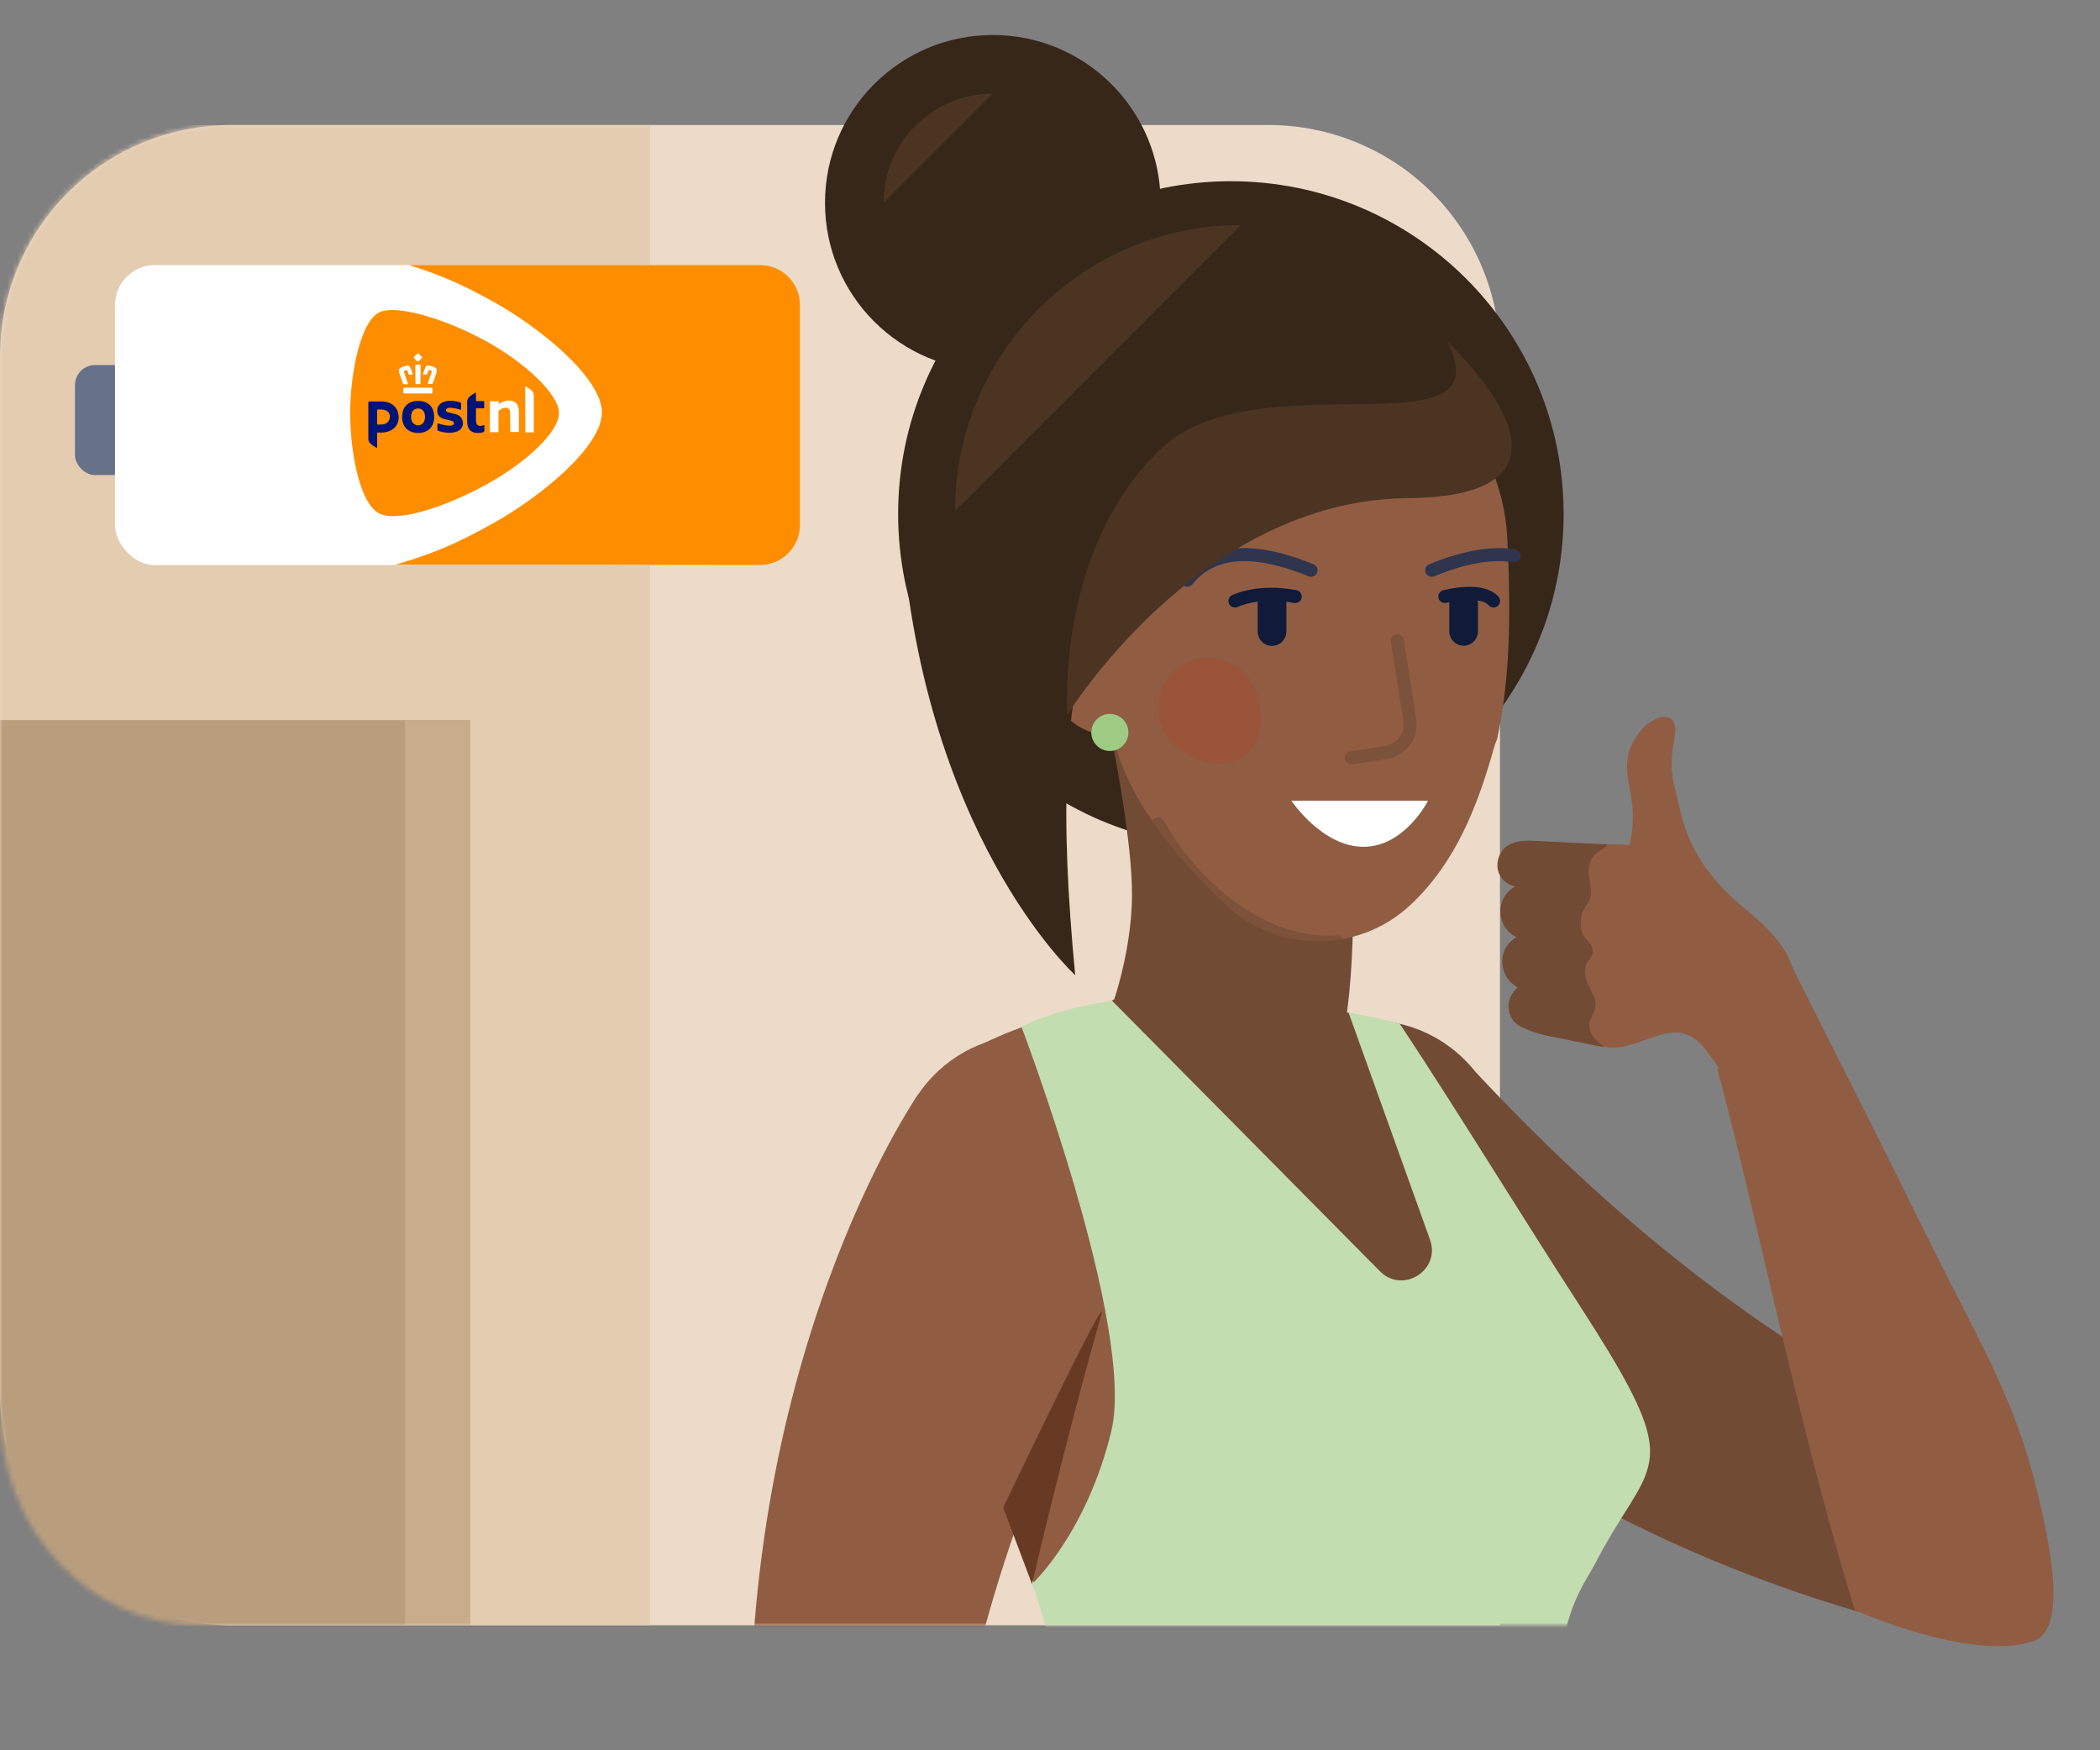 <svg width="420" height="350" viewBox="0 0 420 350" fill="none" xmlns="http://www.w3.org/2000/svg">
<rect x="0" y="0" width="420" height="350" fill="#808080" stroke="none"/>
<path d="M300 325V71.154C299.964 58.925 295.09 47.206 286.442 38.558C277.794 29.91 266.075 25.036 253.845 25H46.154C33.925 25.036 22.206 29.91 13.558 38.558C4.91 47.206 0.036 58.925 0 71.154L0 278.845C0.036 291.075 4.91 302.794 13.558 311.442C22.206 320.09 33.925 324.964 46.154 325H300Z" fill="#EBDBC8"/>
<mask id="mask0_9264_3571" style="mask-type:alpha" maskUnits="userSpaceOnUse" x="0" y="25" width="415" height="300">
<path d="M40 325C17.909 325 0 305.812 0 282.143V71.154C0.036 58.925 4.852 47.206 13.397 38.558C21.942 29.91 33.521 25.036 45.605 25H369.395C381.479 25.036 393.058 29.91 401.603 38.558C410.148 47.206 414.964 58.925 415 71.154V278.845C414.964 291.075 410.148 302.794 401.603 311.442C393.058 320.09 381.479 324.964 369.395 325H40Z" fill="white"/>
</mask>
<g mask="url(#mask0_9264_3571)">
<rect y="25" width="130" height="300" fill="#E3CCB0"/>
<rect y="144" width="94" height="181" fill="#B99E7D"/>
<rect x="81" y="144" width="13" height="181" fill="#C8AD8D"/>
<rect x="15" y="73" width="23" height="22" rx="4" fill="#66728A"/>
<rect x="23" y="53" width="137" height="60" rx="8" fill="white"/>
<path d="M160 61V104.991C160 109.413 156.413 112.996 151.991 112.991L108.257 112.94H79C88.406 110.269 93.726 107.335 98.376 104.77L98.605 104.644C107.623 99.667 120.381 89.501 120.381 82.472C120.381 75.474 107.653 65.278 98.605 60.3C94.382 57.977 89.677 55.443 81.835 53H152C156.418 53 160 56.582 160 61Z" fill="#FF8D00"/>
<path d="M111.8 82.569C111.8 78.829 104.815 72.378 97.333 68.293C88.745 63.56 78.935 60.774 75.728 62.529C72.064 64.553 70.041 74.668 70.041 82.569C70.041 90.547 71.95 100.51 75.728 102.609C79.164 104.518 88.516 101.693 97.333 96.845C104.929 92.685 111.8 86.501 111.8 82.569ZM102.066 86.463C102.028 86.463 102.028 86.463 102.066 86.463L102.028 82.722C102.028 81.882 101.761 81.539 101.112 81.539C100.883 81.539 100.578 81.615 100.311 81.768C100.043 81.92 99.814 82.073 99.738 82.111C99.7 82.111 99.7 82.149 99.7 82.188V86.386C99.7 86.425 99.7 86.425 99.662 86.425H98.02C97.982 86.425 97.982 86.425 97.982 86.386V80.432C97.982 80.317 98.058 80.241 98.173 80.241H99.7C99.738 80.241 99.738 80.241 99.738 80.279V80.737C99.738 80.775 99.776 80.775 99.776 80.775H99.814L99.853 80.737C100.043 80.584 100.311 80.432 100.501 80.355C100.921 80.203 101.379 80.088 101.723 80.088C103.059 80.088 103.784 80.852 103.784 82.34V86.348C103.784 86.386 103.784 86.386 103.746 86.386H102.066V86.463ZM105.082 86.463C105.044 86.463 105.082 86.463 105.082 86.463L105.044 77.302C105.044 77.263 105.044 77.263 105.082 77.263C105.196 77.263 106.113 77.836 106.418 78.18C106.647 78.409 106.761 78.752 106.761 79.096V86.425C106.761 86.463 106.761 86.463 106.723 86.463H105.082ZM80.882 78.676C80.729 78.676 80.653 78.6 80.653 78.447V77.798C80.653 77.645 80.767 77.531 80.92 77.531H86.225C86.378 77.531 86.493 77.645 86.493 77.798V78.447C86.493 78.638 86.416 78.676 86.264 78.676H80.882ZM85.691 76.805C85.653 76.805 85.615 76.805 85.577 76.767C85.538 76.729 85.538 76.691 85.577 76.615C85.767 76.08 86.34 74.401 86.34 74.401C86.378 74.286 86.34 74.133 86.225 74.095L85.92 73.981C85.882 73.981 85.882 73.981 85.844 73.981C85.767 73.981 85.767 74.019 85.729 74.019C85.615 74.286 85.538 74.477 85.424 74.821C85.424 74.859 85.348 74.897 85.271 74.897H84.699C84.66 74.897 84.622 74.897 84.622 74.859C84.622 74.821 84.584 74.821 84.622 74.744C84.775 74.21 84.928 73.79 85.157 73.294C85.195 73.217 85.271 73.065 85.5 73.065C85.538 73.065 85.577 73.065 85.615 73.065C85.806 73.103 86.035 73.179 86.264 73.217C86.454 73.256 86.645 73.332 86.836 73.408C87.447 73.637 87.409 74.057 87.294 74.515C87.218 74.782 86.874 75.775 86.645 76.347C86.607 76.462 86.569 76.576 86.531 76.653C86.493 76.729 86.454 76.767 86.378 76.767H85.691V76.805ZM83.248 76.805C83.134 76.805 83.096 76.653 83.096 76.653C83.096 76.615 83.057 73.523 83.057 73.103C83.057 73.065 83.057 72.988 83.096 72.95C83.134 72.912 83.134 72.912 83.172 72.912C83.248 72.912 83.401 72.912 83.592 72.912C83.783 72.912 83.935 72.912 84.012 72.912C84.05 72.912 84.088 72.912 84.088 72.95C84.126 72.988 84.126 73.065 84.126 73.103C84.126 73.523 84.088 76.615 84.088 76.653C84.088 76.653 84.088 76.805 83.935 76.805H83.248ZM80.805 76.805C80.729 76.805 80.653 76.767 80.614 76.691C80.576 76.615 80.538 76.5 80.5 76.386C80.271 75.813 79.927 74.821 79.851 74.553C79.736 74.133 79.698 73.675 80.309 73.446C80.5 73.37 80.691 73.294 80.882 73.256C81.111 73.179 81.34 73.141 81.531 73.103C81.569 73.103 81.607 73.103 81.645 73.103C81.836 73.103 81.95 73.256 81.989 73.332C82.218 73.79 82.37 74.248 82.523 74.782C82.523 74.821 82.523 74.859 82.523 74.897C82.523 74.935 82.485 74.935 82.447 74.935H81.874C81.798 74.935 81.76 74.897 81.721 74.859C81.645 74.515 81.569 74.324 81.416 74.057C81.416 74.019 81.378 74.019 81.301 74.019C81.301 74.019 81.263 74.019 81.225 74.019L80.92 74.133C80.805 74.172 80.767 74.324 80.805 74.439C80.805 74.439 81.416 76.118 81.569 76.653C81.607 76.729 81.607 76.767 81.569 76.805C81.531 76.844 81.492 76.844 81.454 76.844H80.805V76.805ZM83.592 72.301C83.553 72.301 83.515 72.301 83.477 72.263C83.21 72.072 83.019 71.843 82.79 71.576C82.752 71.538 82.714 71.5 82.79 71.423C82.981 71.156 83.248 70.927 83.515 70.698C83.553 70.698 83.553 70.66 83.592 70.66C83.592 70.66 83.63 70.66 83.668 70.698C83.935 70.889 84.164 71.156 84.393 71.385C84.431 71.462 84.431 71.5 84.393 71.538C84.202 71.805 83.973 72.034 83.706 72.225C83.668 72.263 83.63 72.301 83.592 72.301Z" fill="#FF8D00"/>
<path d="M86.837 83.37C86.837 85.546 85.386 86.577 83.631 86.577C81.837 86.577 80.424 85.546 80.424 83.37C80.424 81.156 81.875 80.164 83.631 80.164C85.386 80.164 86.837 81.156 86.837 83.37ZM85.005 83.37C85.005 82.187 84.394 81.691 83.631 81.691C82.829 81.691 82.218 82.187 82.218 83.37C82.218 84.439 82.829 85.05 83.631 85.05C84.394 85.05 85.005 84.439 85.005 83.37Z" fill="#001376"/>
<path d="M95.195 78.6C95.195 78.562 95.157 78.523 95.119 78.523C95.004 78.523 94.088 79.134 93.783 79.439C93.554 79.669 93.439 80.012 93.439 80.356V84.325C93.439 86.043 94.432 86.578 95.501 86.578C96.111 86.578 96.531 86.501 96.76 86.349C96.799 86.31 96.875 86.272 96.875 86.196V85.089C96.875 85.051 96.837 85.013 96.799 85.013C96.722 85.013 96.34 85.165 96.073 85.165C95.539 85.165 95.195 84.898 95.195 84.02V81.73C95.195 81.692 95.234 81.653 95.272 81.653H96.76C96.799 81.653 96.837 81.615 96.837 81.577V80.394C96.837 80.279 96.76 80.203 96.646 80.203H95.272C95.234 80.203 95.195 80.165 95.195 80.127V78.6Z" fill="#001376"/>
<path d="M73.667 80.47C73.667 80.356 73.743 80.279 73.858 80.279H76.224C78.515 80.279 79.736 81.653 79.736 83.448C79.736 85.242 78.4 86.501 76.186 86.501H75.499C75.461 86.501 75.423 86.539 75.423 86.578V89.478C75.423 89.517 75.385 89.555 75.347 89.555C75.232 89.555 74.316 88.944 74.01 88.639C73.781 88.41 73.667 88.066 73.667 87.723V80.47ZM77.98 83.371C77.98 82.608 77.484 81.882 76.186 81.882H75.499C75.461 81.882 75.423 81.921 75.423 81.959V84.822C75.423 84.86 75.461 84.898 75.499 84.898H76.224C77.751 84.86 77.98 83.791 77.98 83.371Z" fill="#001376"/>
<path d="M91.797 83.104C91.416 82.875 90.996 82.761 90.576 82.684C90.5 82.684 90.233 82.608 90.156 82.57C89.622 82.455 89.202 82.379 89.202 82.035C89.202 81.73 89.469 81.539 89.927 81.539C90.462 81.539 91.263 81.654 92.103 81.959C92.141 81.959 92.217 81.959 92.217 81.883V80.661C92.217 80.585 92.179 80.509 92.065 80.471C91.759 80.394 90.881 80.127 90.156 80.127C89.316 80.127 88.668 80.318 88.171 80.661C87.713 81.005 87.446 81.501 87.446 82.112C87.446 83.486 88.553 83.753 89.622 83.982C89.775 84.02 89.775 84.02 89.813 84.02C90.309 84.135 90.805 84.249 90.805 84.631C90.805 84.746 90.767 84.86 90.652 84.936C90.5 85.051 90.309 85.127 89.927 85.127C89.24 85.127 87.98 84.822 87.599 84.669C87.599 84.669 87.599 84.669 87.561 84.669C87.522 84.669 87.484 84.707 87.484 84.746V85.967C87.484 86.043 87.522 86.12 87.637 86.158C87.637 86.158 88.744 86.54 89.813 86.54C91.645 86.54 92.599 85.814 92.599 84.517C92.523 83.906 92.294 83.448 91.797 83.104Z" fill="#001376"/>
<path fill-rule="evenodd" clip-rule="evenodd" d="M341.232 210.064C335.044 201.691 328.273 210.792 320.847 209.336L308.179 206.715C300.898 203.875 300.898 199.653 304.175 197.76C300.68 195.284 300.68 189.46 303.447 187.276C299.879 184.437 300.753 178.03 303.883 177.083C300.898 176.355 300.025 175.409 300.753 172.497C301.481 169.366 304.393 167.764 307.451 168.42L325.943 168.929C327.181 163.032 326.307 159.902 325.652 156.116C324.924 152.039 325.725 148.981 328.2 146.069C330.821 143.011 335.189 141.846 335.044 146.214C335.044 148.253 333.442 152.039 335.044 157.863C336.354 162.741 336.864 170.749 346.765 179.777C351.206 183.781 353.9 185.237 357.395 190.771C359.87 195.94 357.249 193.319 357.467 195.94C357.904 203.584 353.682 213.413 341.232 210.064Z" fill="#905D43"/>
<path fill-rule="evenodd" clip-rule="evenodd" d="M301.699 201.255C301.772 199.507 302.427 198.561 303.519 197.396C301.772 196.522 300.607 194.775 300.462 192.664C300.316 190.407 301.481 188.441 303.301 187.422C301.481 186.548 300.243 184.801 300.098 182.617C299.952 180.287 301.117 178.321 303.01 177.302C300.025 176.501 298.933 173.88 299.733 171.478C300.753 168.42 303.883 167.983 306.65 168.129L321.429 168.857C320.774 170.24 317.352 170.313 317.789 175.045C317.935 177.302 319.027 179.268 316.988 181.379C316.915 181.452 316.915 181.525 316.988 181.598C316.77 181.889 316.551 182.18 316.479 182.471C316.042 184.146 315.896 186.111 316.915 187.349C317.352 187.932 317.935 188.514 318.299 189.169C319.027 190.552 318.007 191.717 317.643 192.154C317.207 192.737 316.988 193.465 316.988 194.193C316.988 195.794 317.789 197.178 318.444 198.561C318.808 199.289 319.099 199.944 319.099 200.818C319.099 202.638 317.862 203.657 317.862 204.895C317.862 207.516 320.119 208.535 320.774 209.409L309.271 207.079C308.397 206.933 307.524 206.642 306.65 206.351C303.811 205.259 301.918 204.604 301.699 201.255Z" fill="#724B35"/>
<path fill-rule="evenodd" clip-rule="evenodd" d="M357.249 190.843L364.748 206.35L350.332 222.294L341.232 210.063L357.249 190.843Z" fill="#905D43"/>
<path d="M246.174 169.334C282.927 169.334 312.722 139.539 312.722 102.786C312.722 66.032 282.927 36.238 246.174 36.238C209.42 36.238 179.626 66.032 179.626 102.786C179.626 139.539 209.42 169.334 246.174 169.334Z" fill="#372719"/>
<path d="M252.512 248.057C252.512 248.057 291.095 299.854 375.304 323.333L387.331 285.287C351.379 267.237 321.636 242.794 295.079 214.329L252.512 248.075V248.057Z" fill="#724B35"/>
<path d="M273.786 258.361C288.79 258.361 300.954 246.197 300.954 231.193C300.954 216.189 288.79 204.025 273.786 204.025C258.782 204.025 246.618 216.189 246.618 231.193C246.618 246.197 258.782 258.361 273.786 258.361Z" fill="#724B35"/>
<path d="M180.459 434.154C180.515 407.32 222.638 353.874 222.638 353.874C222.638 353.874 163.41 227.709 192.598 210.845C221.786 193.981 261.518 200.597 267.782 202.172C274.045 203.747 303.289 243.461 303.289 243.461C303.289 243.461 330.104 275.336 328.473 290.05C326.843 304.764 313.314 315.772 309.534 328.522C305.753 341.272 313.648 434.191 313.648 434.191H180.459V434.154Z" fill="#905D43"/>
<path d="M293.189 247.427C291.725 244.036 278.604 208.936 276.584 207.547C274.564 206.157 272.396 203.173 272.396 203.173C272.396 203.173 271.247 202.876 269.394 202.45C270.673 192.869 270.599 184.178 270.784 174.745L222.434 148.189C222.434 148.189 226.585 168.63 226.4 179.471C226.252 188.477 223.843 196.798 222.842 199.837C221.934 200.245 221.026 200.708 220.155 201.283C219.006 202.043 218.246 205.545 218.246 205.545L260.202 248.224C260.202 248.224 266.225 256.434 272.396 258.305C278.567 260.177 288.723 262.382 291.706 259.584C294.69 256.786 294.653 250.818 293.17 247.427H293.189Z" fill="#724B35"/>
<path d="M206.126 261.252C221.131 261.252 233.294 249.088 233.294 234.084C233.294 219.08 221.131 206.916 206.126 206.916C191.122 206.916 178.959 219.08 178.959 234.084C178.959 249.088 191.122 261.252 206.126 261.252Z" fill="#905D43"/>
<path d="M183.48 219.073C183.48 219.073 146.491 272.426 150.271 359.786L189.874 358.803C195.897 319.034 209.925 283.175 228.772 249.095L183.499 219.073H183.48Z" fill="#905D43"/>
<path d="M317.002 236.567C317.002 236.567 338.888 256.007 351.768 264.439L327.732 305.302C308.774 295.61 304.994 292.756 287.036 280.525L316.984 236.567H317.002Z" fill="#724B35"/>
<path d="M393.112 319.683C401.544 312.715 402.73 300.224 395.762 291.792C388.794 283.36 376.304 282.174 367.872 289.142C359.44 296.11 358.254 308.6 365.222 317.032C372.19 325.464 384.68 326.65 393.112 319.683Z" fill="#724B35"/>
<path d="M400.878 302.096C399.673 291.218 389.87 283.397 378.991 284.602C368.113 285.806 360.293 295.61 361.497 306.488C362.702 317.366 372.505 325.187 383.384 323.982C394.262 322.777 402.082 312.974 400.878 302.096Z" fill="#724B35"/>
<path d="M200.641 301.466L206.404 316.773C206.404 316.773 212.687 289.439 220.266 262.919C222.119 256.433 200.641 301.466 200.641 301.466Z" fill="#693A23"/>
<path d="M299.416 147.818C302.177 135.068 302.158 121.429 301.454 107.585C300.342 85.588 282.107 68.353 260.072 68.353H253.16C226.678 68.353 212.112 96.689 218.913 126.821C219.117 127.692 212.353 130.046 212.705 130.843L222.657 147.818C222.935 148.43 223.138 149.078 223.324 149.727C226.53 161.068 235.962 172.206 244.895 180.731C255.291 190.645 271.71 190.738 282.181 180.879C291.224 172.354 295.505 161.142 298.748 149.727C298.934 149.078 299.138 148.43 299.416 147.818Z" fill="#905D43"/>
<g style="mix-blend-mode:multiply" opacity="0.64">
<path d="M265.984 189.719C254.717 189.719 239.817 182.343 230.477 165.368C230.125 164.738 230.366 163.941 230.996 163.589C231.626 163.237 232.423 163.477 232.775 164.108C239.187 175.801 252.734 188.014 267.355 187.068C268.097 187.013 268.69 187.569 268.745 188.292C268.782 189.014 268.245 189.626 267.522 189.681C267.022 189.719 266.503 189.737 265.984 189.737V189.719Z" fill="#724B35"/>
</g>
<path d="M207.424 131.918C207.942 125.117 213.761 121.447 220.433 123.745C227.104 126.025 232.089 133.4 231.571 140.202C231.422 142.184 230.255 143.704 228.661 144.872C223.824 148.43 216.967 147.448 213.002 142.944C210.074 139.646 207.146 135.402 207.405 131.918" fill="#905D43"/>
<path d="M237.482 117.352C237.204 117.352 236.926 117.259 236.685 117.074C236.111 116.629 236.018 115.814 236.463 115.239C241.633 108.642 250.454 107.826 262.704 112.83C263.371 113.108 263.686 113.868 263.408 114.535C263.13 115.202 262.389 115.517 261.703 115.239C250.658 110.717 242.856 111.273 238.501 116.833C238.242 117.166 237.853 117.333 237.482 117.333V117.352Z" fill="#2F354D"/>
<path d="M286.351 115.35C285.832 115.35 285.35 115.035 285.146 114.535C284.868 113.868 285.202 113.108 285.85 112.83C292.614 110.069 298.396 109.068 303.048 109.883C303.752 110.013 304.234 110.68 304.104 111.384C303.974 112.089 303.307 112.57 302.603 112.441C298.452 111.718 293.152 112.663 286.851 115.239C286.684 115.313 286.517 115.332 286.351 115.332V115.35Z" fill="#2F354D"/>
<path d="M246.989 121.484C246.507 121.484 246.044 121.225 245.822 120.762C245.507 120.113 245.766 119.335 246.396 119.02C246.6 118.909 251.511 116.518 259.294 118.019C259.998 118.149 260.462 118.834 260.332 119.539C260.202 120.243 259.498 120.706 258.812 120.576C251.9 119.242 247.619 121.336 247.582 121.355C247.397 121.447 247.193 121.503 247.008 121.503L246.989 121.484Z" fill="#0F1B39"/>
<path d="M254.402 129.157C252.827 129.157 251.53 127.878 251.53 126.284V120.688C251.53 119.112 252.808 117.815 254.402 117.815C255.996 117.815 257.274 119.094 257.274 120.688V126.284C257.274 127.859 255.996 129.157 254.402 129.157Z" fill="#0F1B39"/>
<path d="M298.711 121.484C298.285 121.484 297.877 121.28 297.636 120.91C297.636 120.91 295.876 119.001 289.279 120.558C288.574 120.724 287.87 120.298 287.703 119.594C287.537 118.89 287.963 118.186 288.667 118.019C297.173 115.999 299.545 119.094 299.786 119.446C300.194 120.039 300.027 120.854 299.434 121.262C299.212 121.41 298.952 121.484 298.711 121.484Z" fill="#0F1B39"/>
<path d="M292.725 129.12C291.15 129.12 289.853 127.841 289.853 126.247V120.688C289.853 119.112 291.132 117.815 292.725 117.815C294.319 117.815 295.598 119.094 295.598 120.688V126.247C295.598 127.822 294.319 129.12 292.725 129.12Z" fill="#0F1B39"/>
<g style="mix-blend-mode:multiply" opacity="0.64">
<path d="M270.246 152.84C269.616 152.84 269.06 152.377 268.968 151.747C268.856 151.043 269.338 150.376 270.061 150.264L277.14 149.152C278.864 148.874 281.106 147.003 280.68 144.297L278.178 128.341C278.067 127.637 278.549 126.97 279.271 126.859C279.994 126.747 280.643 127.229 280.754 127.952L283.256 143.908C283.886 147.966 280.809 151.228 277.548 151.747L270.469 152.859C270.469 152.859 270.339 152.859 270.265 152.859L270.246 152.84Z" fill="#724B35"/>
</g>
<g style="mix-blend-mode:multiply" opacity="0.25">
<path d="M249.528 135.383C252.938 139.738 253.419 147.614 249.046 151.024C244.691 154.434 237.148 152.099 233.739 147.744C230.329 143.389 231.089 137.088 235.444 133.678C239.799 130.268 246.099 131.028 249.509 135.383" fill="#B23620"/>
</g>
<path d="M285.609 160.123C285.609 160.123 280.958 169.334 272.693 169.334C264.427 169.334 258.275 160.123 258.275 160.123H285.609Z" fill="white"/>
<path d="M285.961 247.779L269.727 202.524L269.709 202.487C270.723 202.689 271.566 202.844 272.352 202.988C274.522 203.387 276.251 203.704 279.939 204.711C286.371 214.386 292.93 224.794 299.79 235.679C304.927 243.829 310.232 252.248 315.779 260.826C333.723 288.553 332.143 291.065 324.945 302.508C323.266 305.176 321.283 308.329 319.17 312.4C318.803 313.108 318.383 313.823 317.933 314.59C313.15 322.747 304.96 336.714 319.281 409.377H184.101C189.405 393.374 198.781 379.913 205.737 369.925C210.884 362.535 214.706 357.047 214.577 353.837C214.187 344.2 209.369 324.204 206.404 316.755C206.404 316.755 217.245 306.766 222.249 286.251C227.271 265.736 204.273 205.267 204.273 205.267L205.478 204.748C210.277 202.71 215.299 201.264 220.451 200.449L222.36 200.06L275.991 254.21C280.606 258.861 288.296 253.895 285.961 247.779Z" fill="#C2DDB0"/>
<path d="M222.619 60.718C213.001 79.269 208.887 92.334 207.831 101.563L180.07 102.786C183.851 166.646 215.04 195 215.04 195C212.019 163.533 212.538 139.627 219.006 123.56C219.877 123.708 220.414 123.708 220.414 123.708C220.414 123.708 221.174 105.695 251.418 99.728C251.77 99.691 252.122 99.635 252.493 99.598H251.881C258.942 98.264 267.596 97.578 278.178 97.893C293.8 98.375 300.713 91.333 300.713 91.333C291.854 59.718 231.311 43.928 222.601 60.718H222.619Z" fill="#372719"/>
<path d="M289.446 68.353C301.195 91.333 251.307 71.411 232.089 89.832C210.982 110.069 213.483 142.926 213.483 142.926C213.483 142.926 239.799 100.006 281.495 99.617C323.192 99.228 289.446 68.353 289.446 68.353Z" fill="#4C3422"/>
<path d="M221.971 150.172C224.018 150.172 225.677 148.512 225.677 146.465C225.677 144.418 224.018 142.759 221.971 142.759C219.924 142.759 218.265 144.418 218.265 146.465C218.265 148.512 219.924 150.172 221.971 150.172Z" fill="#9ECB84"/>
</g>
<path fill-rule="evenodd" clip-rule="evenodd" d="M343.416 213.631C348.294 231.468 353.827 257.023 359.87 281.267C366.495 308.204 371 322 371 322C371 322 394.452 332.448 406.756 328.153C412.653 326.041 411.416 312.791 406.319 293.935C401.951 277.99 394.671 265.978 385.497 247.413C372.465 220.985 359.725 196.013 359.725 196.013C363.146 202.784 356.012 213.267 343.416 213.631Z" fill="#905D43"/>
<path d="M198.561 74.122C217.097 74.122 232.122 59.096 232.122 40.561C232.122 22.026 217.097 7 198.561 7C180.026 7 165 22.026 165 40.561C165 59.096 180.026 74.122 198.561 74.122Z" fill="#372719"/>
<path d="M191 102.208C191 70.611 216.611 45 248.208 45L191 102.208Z" fill="#4C3422"/>
<path d="M176.712 40.561C176.712 28.497 186.497 18.731 198.543 18.731L176.712 40.561Z" fill="#4C3422"/>
</svg>

